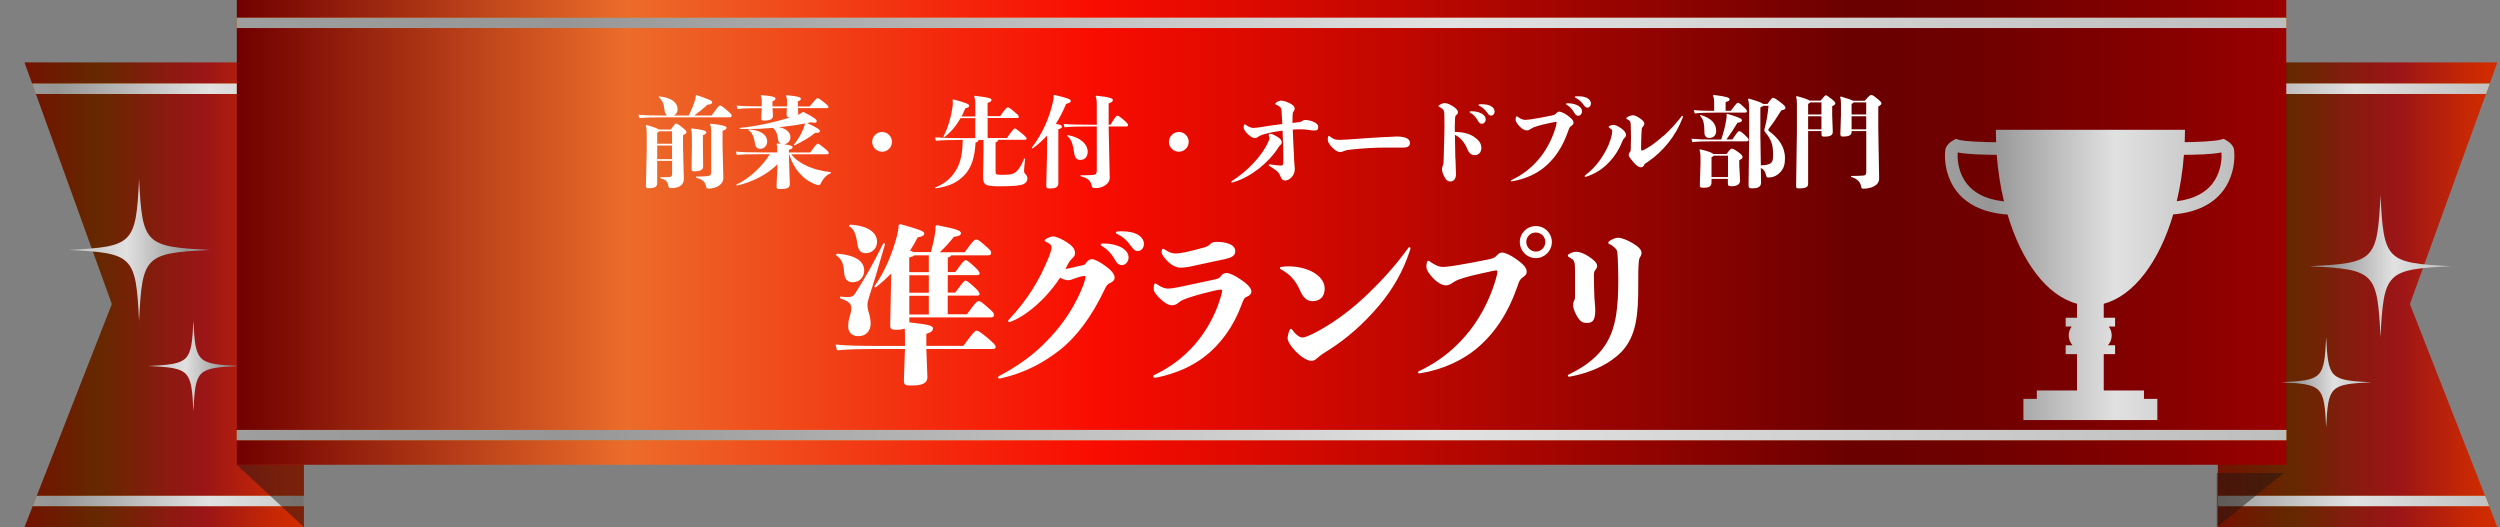 <?xml version="1.0" encoding="UTF-8"?>
<svg xmlns="http://www.w3.org/2000/svg" xmlns:xlink="http://www.w3.org/1999/xlink" viewBox="0 0 379.11 79.94">
  <rect x="0" y="0" width="379.11" height="79.94" fill="#808080" stroke="none"/>
  <defs>
    <linearGradient id="_名称未設定グラデーション_1087" data-name="名称未設定グラデーション 1087" x1="3.71" y1="44.7" x2="46.09" y2="44.7" gradientUnits="userSpaceOnUse">
      <stop offset="0" stop-color="#731200"/>
      <stop offset=".26" stop-color="#652800"/>
      <stop offset=".3" stop-color="#6a2602"/>
      <stop offset=".53" stop-color="#8e1911"/>
      <stop offset=".65" stop-color="#9c1517"/>
      <stop offset=".74" stop-color="#ac1c10"/>
      <stop offset=".9" stop-color="#c82804"/>
      <stop offset="1" stop-color="#d32d00"/>
    </linearGradient>
    <clipPath id="clippath">
      <polygon points="46.09 9.46 3.71 9.46 16.96 46.11 3.71 79.94 46.09 79.94 46.09 9.46" fill="none" stroke-width="0"/>
    </clipPath>
    <linearGradient id="_名称未設定グラデーション_132" data-name="名称未設定グラデーション 132" x1="0" y1="75.97" x2="53.65" y2="75.97" gradientUnits="userSpaceOnUse">
      <stop offset="0" stop-color="#d49b00"/>
      <stop offset=".03" stop-color="#c99200"/>
      <stop offset=".11" stop-color="#bb8700"/>
      <stop offset=".16" stop-color="#b68300"/>
      <stop offset=".23" stop-color="#c79b1e"/>
      <stop offset=".34" stop-color="#e4c452"/>
      <stop offset=".38" stop-color="#e3c85c"/>
      <stop offset=".47" stop-color="#e3d578"/>
      <stop offset=".52" stop-color="#e3de8d"/>
      <stop offset=".71" stop-color="#e4cd5c"/>
      <stop offset=".77" stop-color="#dfc34e"/>
      <stop offset=".85" stop-color="#d5b031"/>
      <stop offset="1" stop-color="#d5ac0e"/>
    </linearGradient>
    <linearGradient id="_名称未設定グラデーション_3" data-name="名称未設定グラデーション 3" x1="0" y1="75.97" x2="53.65" y2="75.97" gradientUnits="userSpaceOnUse">
      <stop offset="0" stop-color="#9e9e9e"/>
      <stop offset=".16" stop-color="#969696"/>
      <stop offset=".59" stop-color="#e1e1e1"/>
      <stop offset="1" stop-color="#bebebe"/>
    </linearGradient>
    <linearGradient id="_名称未設定グラデーション_132-2" data-name="名称未設定グラデーション 132" y1="13.47" y2="13.47" xlink:href="#_名称未設定グラデーション_132"/>
    <linearGradient id="_名称未設定グラデーション_3-2" data-name="名称未設定グラデーション 3" y1="13.47" y2="13.47" xlink:href="#_名称未設定グラデーション_3"/>
    <linearGradient id="_名称未設定グラデーション_1087-2" data-name="名称未設定グラデーション 1087" x1="336.32" x2="378.71" xlink:href="#_名称未設定グラデーション_1087"/>
    <clipPath id="clippath-1">
      <polygon points="336.32 9.46 378.71 9.46 365.45 46.11 378.71 79.94 336.32 79.94 336.32 9.46" fill="none" stroke-width="0"/>
    </clipPath>
    <linearGradient id="_名称未設定グラデーション_132-3" data-name="名称未設定グラデーション 132" x1="325.46" x2="379.11" xlink:href="#_名称未設定グラデーション_132"/>
    <linearGradient id="_名称未設定グラデーション_3-3" data-name="名称未設定グラデーション 3" x1="325.46" x2="379.11" xlink:href="#_名称未設定グラデーション_3"/>
    <linearGradient id="_名称未設定グラデーション_132-4" data-name="名称未設定グラデーション 132" x1="325.46" y1="13.47" x2="379.11" y2="13.47" xlink:href="#_名称未設定グラデーション_132"/>
    <linearGradient id="_名称未設定グラデーション_3-4" data-name="名称未設定グラデーション 3" x1="325.46" y1="13.47" x2="379.11" y2="13.47" xlink:href="#_名称未設定グラデーション_3"/>
    <linearGradient id="_名称未設定グラデーション_1237" data-name="名称未設定グラデーション 1237" x1="35.91" y1="35.24" x2="346.71" y2="35.24" gradientUnits="userSpaceOnUse">
      <stop offset="0" stop-color="#700000"/>
      <stop offset=".19" stop-color="#ec6c2a"/>
      <stop offset=".34" stop-color="#f42a0d"/>
      <stop offset=".42" stop-color="#f90c00"/>
      <stop offset=".79" stop-color="#6a0000"/>
      <stop offset=".85" stop-color="#6f0000"/>
      <stop offset=".91" stop-color="#7e0000"/>
      <stop offset=".99" stop-color="#960000"/>
      <stop offset="1" stop-color="#9c0000"/>
    </linearGradient>
    <linearGradient id="_名称未設定グラデーション_132-5" data-name="名称未設定グラデーション 132" x1="35.91" y1="65.98" x2="346.71" y2="65.98" xlink:href="#_名称未設定グラデーション_132"/>
    <linearGradient id="_名称未設定グラデーション_3-5" data-name="名称未設定グラデーション 3" x1="35.91" y1="65.98" x2="346.71" y2="65.98" xlink:href="#_名称未設定グラデーション_3"/>
    <linearGradient id="_名称未設定グラデーション_132-6" data-name="名称未設定グラデーション 132" x1="35.91" y1="3.47" x2="346.71" y2="3.47" xlink:href="#_名称未設定グラデーション_132"/>
    <linearGradient id="_名称未設定グラデーション_3-6" data-name="名称未設定グラデーション 3" x1="35.91" y1="3.47" x2="346.71" y2="3.47" xlink:href="#_名称未設定グラデーション_3"/>
    <linearGradient id="_名称未設定グラデーション_3-7" data-name="名称未設定グラデーション 3" x1="294.94" y1="41.68" x2="338.83" y2="41.68" xlink:href="#_名称未設定グラデーション_3"/>
    <linearGradient id="_名称未設定グラデーション_3-8" data-name="名称未設定グラデーション 3" x1="345.9" y1="57.97" x2="359.6" y2="57.97" xlink:href="#_名称未設定グラデーション_3"/>
    <linearGradient id="_名称未設定グラデーション_3-9" data-name="名称未設定グラデーション 3" x1="350.23" y1="40.37" x2="371.76" y2="40.37" xlink:href="#_名称未設定グラデーション_3"/>
    <linearGradient id="_名称未設定グラデーション_3-10" data-name="名称未設定グラデーション 3" x1="-7310.42" y1="55.5" x2="-7296.72" y2="55.5" gradientTransform="translate(-7274.24) rotate(-180) scale(1 -1)" xlink:href="#_名称未設定グラデーション_3"/>
    <linearGradient id="_名称未設定グラデーション_3-11" data-name="名称未設定グラデーション 3" x1="-7306.09" y1="37.9" x2="-7284.55" y2="37.9" gradientTransform="translate(-7274.24) rotate(-180) scale(1 -1)" xlink:href="#_名称未設定グラデーション_3"/>
  </defs>
  <g isolation="isolate">
    <g id="_レイヤー_2" data-name="レイヤー 2">
      <g id="_デザイン" data-name="デザイン">
        <g>
          <g>
            <polygon points="46.09 9.46 3.71 9.46 16.96 46.11 3.71 79.94 46.09 79.94 46.09 9.46" fill="url(#_名称未設定グラデーション_1087)" stroke-width="0"/>
            <g clip-path="url(#clippath)">
              <g>
                <g>
                  <rect y="75.2" width="53.65" height="1.55" fill="url(#_名称未設定グラデーション_132)" stroke-width="0"/>
                  <rect y="75.2" width="53.65" height="1.55" fill="url(#_名称未設定グラデーション_3)" stroke-width="0"/>
                </g>
                <g>
                  <rect y="12.69" width="53.65" height="1.55" fill="url(#_名称未設定グラデーション_132-2)" stroke-width="0"/>
                  <rect y="12.69" width="53.65" height="1.55" fill="url(#_名称未設定グラデーション_3-2)" stroke-width="0"/>
                </g>
              </g>
            </g>
            <polygon points="336.32 9.46 378.71 9.46 365.45 46.11 378.71 79.94 336.32 79.94 336.32 9.46" fill="url(#_名称未設定グラデーション_1087-2)" stroke-width="0"/>
            <g clip-path="url(#clippath-1)">
              <g>
                <g>
                  <rect x="325.46" y="75.2" width="53.65" height="1.55" fill="url(#_名称未設定グラデーション_132-3)" stroke-width="0"/>
                  <rect x="325.46" y="75.2" width="53.65" height="1.55" fill="url(#_名称未設定グラデーション_3-3)" stroke-width="0"/>
                </g>
                <g>
                  <rect x="325.46" y="12.69" width="53.65" height="1.55" fill="url(#_名称未設定グラデーション_132-4)" stroke-width="0"/>
                  <rect x="325.46" y="12.69" width="53.65" height="1.55" fill="url(#_名称未設定グラデーション_3-4)" stroke-width="0"/>
                </g>
              </g>
            </g>
            <polygon points="46.09 70.48 46.09 79.94 35.91 70.48 46.09 70.48" fill="#221714" mix-blend-mode="multiply" opacity=".5" stroke-width="0"/>
            <polygon points="336.16 71.73 336.16 79.94 346.34 71.73 336.16 71.73" fill="#221714" mix-blend-mode="multiply" opacity=".5" stroke-width="0"/>
            <rect x="35.91" width="310.79" height="70.48" fill="url(#_名称未設定グラデーション_1237)" stroke-width="0"/>
            <g>
              <rect x="35.91" y="65.2" width="310.79" height="1.55" fill="url(#_名称未設定グラデーション_132-5)" stroke-width="0"/>
              <rect x="35.91" y="65.2" width="310.79" height="1.55" fill="url(#_名称未設定グラデーション_3-5)" stroke-width="0"/>
            </g>
            <g>
              <rect x="35.91" y="2.7" width="310.79" height="1.55" fill="url(#_名称未設定グラデーション_132-6)" stroke-width="0"/>
              <rect x="35.91" y="2.7" width="310.79" height="1.55" fill="url(#_名称未設定グラデーション_3-6)" stroke-width="0"/>
            </g>
            <path d="m338.8,22.91c0-.09-.02-.18-.03-.25-.02-.09-.01-.12-.09-.32-.46-.84-1.07-1.01-1.12-1.09l-.35-.2-.39.11c-.89.27-3.62.38-5.52.4.02-.62.04-1.25.04-1.88h-28.68c0,.63.02,1.26.04,1.89-1.9-.01-4.81-.11-5.74-.4l-.39-.11-.35.2c-.05.08-.66.25-1.12,1.09-.08.19-.07.22-.09.31-.04.23-.07.54-.07.96,0,1.26.27,3.47,1.81,5.43,1.39,1.79,3.84,3.23,7.68,3.48,2.13,7.18,5.99,12.34,10.54,13.53v2.12h-1.72v1.34h.91c-.28.37-.45.83-.45,1.34,0,.58.22,1.1.58,1.5h-1.04v1.34h1.72v5.51h-6.1v1.28h-2.03v3.21h20.31v-3.21h-2.03v-1.28h-6.1v-5.51h1.72v-1.34h-1.09c.36-.4.58-.92.58-1.5,0-.5-.17-.96-.45-1.34h.96v-1.34h-1.72v-2.12c4.55-1.2,8.41-6.36,10.54-13.55,3.72-.29,6.09-1.71,7.46-3.46,1.54-1.97,1.81-4.18,1.81-5.43,0-.28-.01-.52-.03-.7Zm-40.54,4.95c-1.16-1.47-1.4-3.25-1.4-4.25,0-.21.01-.37.02-.49,0,0,0,0,0,0,1.58.31,4.15.35,5.91.36.19,2.48.57,4.85,1.1,7.06-3.02-.33-4.66-1.45-5.64-2.69Zm37.24,0c-.96,1.2-2.54,2.3-5.41,2.66.53-2.2.9-4.56,1.09-7.04,1.75-.01,4.18-.06,5.69-.36,0,0,0,0,0,0,.01.11.02.29.02.49,0,.99-.24,2.78-1.4,4.24Z" fill="url(#_名称未設定グラデーション_3-7)" stroke-width="0"/>
            <g>
              <path d="m359.6,57.97c-6.3.31-6.54.56-6.85,6.85-.31-6.3-.56-6.54-6.85-6.85,6.3-.31,6.54-.56,6.85-6.85.31,6.3.56,6.54,6.85,6.85Z" fill="url(#_名称未設定グラデーション_3-8)" stroke-width="0"/>
              <path d="m371.76,40.37c-9.89.48-10.28.87-10.77,10.77-.48-9.89-.87-10.28-10.77-10.77,9.89-.48,10.28-.87,10.77-10.77.48,9.89.87,10.28,10.77,10.77Z" fill="url(#_名称未設定グラデーション_3-9)" stroke-width="0"/>
            </g>
            <g>
              <path d="m22.48,55.5c6.3.31,6.54.56,6.85,6.85.31-6.3.56-6.54,6.85-6.85-6.3-.31-6.54-.56-6.85-6.85-.31,6.3-.56,6.54-6.85,6.85Z" fill="url(#_名称未設定グラデーション_3-10)" stroke-width="0"/>
              <path d="m10.32,37.9c9.89.48,10.28.87,10.77,10.77.48-9.89.87-10.28,10.77-10.77-9.89-.48-10.28-.87-10.77-10.77-.48,9.89-.87,10.28-10.77,10.77Z" fill="url(#_名称未設定グラデーション_3-11)" stroke-width="0"/>
            </g>
          </g>
          <g>
            <path d="m141.16,38.25c.36-1.33.6-2.5.68-3.2.03-.23.03-.44.03-.62v-.16l.21-.13c2.78.55,3.64.81,3.64,1.2,0,.34-.31.49-1.07.57-.6.78-1.27,1.51-2.13,2.34h3.77c1.25-1.72,1.48-1.92,1.72-1.92.31,0,.44.1,1.33.86.81.7.96.86.96,1.17,0,.29-.16.36-.62.36h-5.43c-.08.16-.23.23-.52.36v2.18h1.14c1.07-1.51,1.38-1.82,1.56-1.82.16,0,.49.21,1.35,1.01.52.47.78.81.78,1.01s-.13.26-.47.26h-4.37v2.65h1.14c1.07-1.51,1.38-1.82,1.56-1.82.16,0,.49.21,1.35,1.01.52.47.78.81.78,1.01s-.13.26-.47.26h-4.37v2.83h2.91c1.25-1.72,1.53-2,1.72-2,.31,0,.47.08,1.43.94.81.7.96.86.96,1.17,0,.29-.16.36-.62.36h-12.22v.75c3.15.36,3.59.52,3.59.94,0,.29-.23.57-1.01.81v1.82h5.62c1.25-1.72,1.74-2.31,1.98-2.31s.55.16,1.64,1.07c1.09.91,1.27,1.17,1.27,1.4s-.13.31-.55.31h-9.96l.16,4.21c.03,1.04-.86,1.33-2.44,1.33-.96,0-1.14-.05-1.12-.94l.16-4.6h-3.93c-2.68,0-5.02.05-6.37.21l-.23-.88c1.51.16,3.85.21,6.6.21h3.93v-.86c0-.83,0-1.38-.03-1.77-.31.1-.73.18-1.27.18-.83,0-.96-.13-.94-.81l.16-7.72c-.7.7-1.48,1.4-2.37,2.13l-.21-.16c1.74-2.42,2.83-5.3,3.46-7.72.16-.65.23-1.09.23-1.46v-.13l.23-.16c2.94.81,3.67,1.09,3.67,1.43,0,.31-.36.49-.99.57-.36.7-.75,1.38-1.17,2.03.18.05.34.1.49.21h2.68Zm-14.22.21c2.76.23,4.11,1.12,4.11,2.57,0,.91-.6,1.77-1.72,1.77-.88,0-1.25-.47-1.33-1.56-.08-1.27-.39-2.03-1.25-2.55l.18-.23Zm7.28-1.48c-.96,3.33-1.53,5.3-2.42,8.03-.18.57-.26.94-.26,1.17,0,.26.03.6.13.96.16.49.36,1.25.36,1.92,0,1.09-.68,1.92-1.85,1.92s-1.56-.78-1.56-1.51c0-.39.05-.81.18-1.25.21-.68.29-1.09.29-1.46,0-.65-.29-1.07-1.72-1.53l.05-.26c.39.05.83.08,1.27.08.39,0,.75-.18.94-.47,1.66-2.65,2.57-4.16,4.34-7.72l.23.1Zm-5.33-2.91c2.68.13,4.11,1.17,4.11,2.6,0,.99-.73,1.72-1.72,1.72-.6,0-1.12-.26-1.27-1.46-.21-1.48-.52-2.26-1.3-2.65l.18-.21Zm11.96,7.2v-2.55h-2.24c-.08.13-.26.21-.73.31v2.24h2.96Zm0,.47h-2.96v2.65h2.96v-2.65Zm0,3.12h-2.96v2.83h2.96v-2.83Z" fill="#fff" stroke-width="0"/>
            <path d="m164.04,40.26c.49-.1.52-.16.83-.62.23-.23.47-.34.73-.34.34,0,1.25.44,2,1.01.88.65,1.43,1.22,1.43,1.82,0,.36-.34.62-.62.75-.49.21-.62.42-.94,1.09-1.87,3.93-4.13,7.05-6.81,9.15-2.55,1.98-5.33,3.43-8.71,4.21-.1.03-.31.08-.39.08-.13,0-.21-.08-.21-.16s.03-.16.13-.21c2.86-1.51,5.41-3.3,7.67-5.75,2.16-2.29,3.93-4.94,5.15-8.11.13-.36.31-.99.31-1.17,0-.13-.05-.16-.21-.16-.13,0-.6.1-.68.13-.26.1-.62.18-.88.29-.31.13-.6.23-.86.23-.31,0-.78-.13-1.22-.39-.68,1.04-1.51,2.08-2.42,3.04-1.53,1.56-3.28,2.96-5.15,3.67-.05.03-.08.03-.13.03-.1,0-.18-.08-.18-.16s.03-.13.1-.21c1.33-1.4,2.55-2.96,3.54-4.52,1.01-1.59,1.82-3.22,2.55-5.02.16-.42.39-1.07.39-1.4,0-.26-.1-.44-.34-.6-.13-.08-.26-.16-.49-.26-.13-.05-.21-.13-.21-.21s.08-.16.18-.23c.39-.23.83-.39,1.14-.39.39,0,1.33.42,2.08.91.78.52,1.2.96,1.2,1.64,0,.39-.16.52-.49.86-.26.26-.42.44-.78,1.17-.05.1-.13.23-.18.36.62-.08,1.72-.39,2.47-.55Zm3.3-3.33c1.2,0,2.13.26,2.81.65.6.36.99.86.99,1.46,0,.65-.47,1.17-1.01,1.17-.36,0-.68-.16-.99-.7-.62-1.12-1.27-1.74-2.05-2.21-.13-.05-.18-.13-.18-.21s.08-.16.26-.16h.18Zm2.83-1.85c.96,0,1.66.16,2.21.42.68.34,1.09.88,1.09,1.48s-.39,1.09-.91,1.09c-.34,0-.6-.1-1.01-.7-.73-1.01-1.3-1.48-2.16-1.9-.13-.05-.18-.13-.18-.21s.08-.13.23-.16c.26-.03.49-.03.73-.03Z" fill="#fff" stroke-width="0"/>
            <path d="m185.33,44.13c0-.21-.13-.21-.23-.21-.21,0-.68.1-1.04.18-.99.23-2.34.57-3.38.91-.34.1-1.4.42-1.85.81-.39.31-.65.47-1.09.47-.6,0-1.14-.39-1.69-.88-.52-.47-1.09-1.12-1.09-1.51v-.31c0-.1,0-.21.03-.31.03-.21.1-.29.21-.29.08,0,.16.03.23.1.29.21.57.36.75.44.36.16.65.23.96.23.52,0,1.33-.16,2.05-.31,1.61-.34,3.15-.68,4.71-1.01.83-.18.91-.18,1.25-.57.26-.39.55-.47.88-.47.44,0,1.27.42,2,.91.86.57,1.74,1.27,1.74,1.92,0,.18-.13.52-.55.7-.6.23-.62.44-.94,1.27-1.22,3.33-3.22,6.01-5.51,7.8-2.05,1.61-4.5,2.63-7.12,3.2-.13.03-.39.08-.52.08-.16,0-.26-.08-.26-.18,0-.08.05-.18.21-.26,2.29-1.07,4.29-2.57,5.95-4.42,1.77-2,3.17-4.45,3.93-6.89.13-.44.36-1.12.36-1.4Zm-9.15-6.14c.03-.18.08-.26.18-.26.05,0,.13.03.21.08.29.18.55.31.75.42.36.16.65.21,1.01.21.34,0,1.07-.13,1.59-.23.75-.16,1.92-.47,2.73-.7.57-.18.73-.36.96-.57.26-.23.49-.26,1.01-.26.65,0,1.27.1,1.74.29.62.23.96.62.96,1.12,0,.7-.57.96-1.43,1.17-1.33.31-3.54.73-4.97,1.07-.73.18-1.53.26-1.9.26-.75,0-1.46-.47-1.95-.96s-.91-1.04-.91-1.35v-.26Z" fill="#fff" stroke-width="0"/>
            <path d="m194.09,40.65c0-.1.08-.16.23-.18.36-.05.73-.08,1.12-.08,1.27,0,2.57.31,3.54.81,1.09.57,1.9,1.46,1.9,2.55,0,1.27-.73,1.92-1.87,1.92-.81,0-1.4-.55-1.85-1.59-.68-1.53-1.53-2.5-2.86-3.2-.13-.05-.21-.13-.21-.23Zm5.88,13.47c-.49.44-.73.6-1.09.6-.68,0-1.66-.68-2.37-1.4-.7-.75-1.25-1.53-1.25-2.03,0-.26.1-.78.29-1.2.08-.16.13-.23.21-.23s.16.08.23.18c.23.34.44.55.62.7.26.21.55.44.94.44.44,0,1.77-.65,2.63-1.14,2.63-1.48,5.1-3.38,7.41-5.62,2.05-1.98,4.06-4.19,5.98-6.84.05-.08.13-.1.18-.1.08,0,.13.05.13.16s-.03.18-.05.26c-.99,3.12-2.6,5.95-4.68,8.4-2.42,2.89-5.04,5.1-7.51,6.68-.75.49-1.25.75-1.66,1.14Z" fill="#fff" stroke-width="0"/>
            <path d="m227.06,41.22c0-.21-.03-.21-.18-.21-.21,0-.86.16-1.22.23-1.17.26-2.55.55-3.64.88-.42.13-1.12.34-1.61.68-.44.29-.7.47-1.14.47-.62,0-1.3-.44-1.85-.99-.6-.6-1.12-1.3-1.12-1.85,0-.18.03-.39.08-.62.05-.18.13-.26.23-.26.08,0,.18.05.26.13.36.29.73.44.96.57.36.18.73.23,1.04.23.29,0,.96-.08,1.64-.18,1.61-.26,3.46-.6,4.94-.91,1.07-.21,1.22-.31,1.61-.73.29-.29.47-.36.73-.36.42,0,1.3.39,2.13.99s1.59,1.22,1.59,1.87c0,.29-.03.49-.44.78-.6.44-.65.57-.91,1.35-1.48,4.26-3.51,7.28-6.27,9.59-2.26,1.87-5.23,3.15-8.29,3.69-.16.03-.29.05-.39.05-.13,0-.18-.05-.18-.16,0-.05.05-.13.16-.18,2.6-1.22,4.97-2.96,6.94-5.23,2.08-2.34,3.69-5.38,4.63-8.45.13-.47.31-1.09.31-1.4Zm5.85-2.08c-1.35,0-2.44-1.09-2.44-2.44s1.09-2.42,2.44-2.42,2.42,1.09,2.42,2.42-1.09,2.44-2.42,2.44Zm0-.99c.78,0,1.43-.65,1.43-1.46s-.65-1.43-1.46-1.43-1.43.65-1.43,1.43.65,1.46,1.46,1.46Z" fill="#fff" stroke-width="0"/>
            <path d="m245.31,39.03c-.03-1.01-.1-1.14-.49-1.51-.29-.26-.47-.39-.75-.49-.13-.05-.18-.13-.18-.23,0-.08.05-.18.18-.26.39-.26.94-.49,1.27-.49.52,0,1.3.29,2.11.75.88.52,1.48.99,1.48,1.56,0,.13-.05.36-.16.52-.16.26-.23.42-.26.88-.08.99-.08,1.72-.08,3.61,0,4.08-.21,7.57-2.57,10.01-1.59,1.61-4.16,3.07-7.85,3.74-.18,0-.26-.05-.26-.16,0-.08.05-.13.16-.18,2.81-1.35,4.55-2.89,5.64-4.65,1.56-2.5,1.85-5.67,1.85-9.67,0-1.14-.05-2.63-.08-3.43Zm-6.47,2.11c0-1.07-.03-1.51-.36-1.79-.18-.13-.34-.26-.52-.34-.13-.05-.21-.13-.21-.23,0-.08.05-.18.18-.26.36-.23.81-.34,1.14-.34.47,0,1.22.29,1.87.73s1.25.91,1.25,1.4c0,.18-.05.36-.18.52-.21.23-.31.42-.31.96,0,1.12.05,2.18.08,3.33.03.65.13,1.27.13,1.85,0,1.56-.34,2-1.27,2-.73,0-1.01-.29-1.38-.83-.29-.44-.7-1.27-.7-1.85,0-.34.05-.52.18-.75.1-.21.1-.39.1-.68v-3.72Z" fill="#fff" stroke-width="0"/>
          </g>
          <g>
            <path d="m101.18,17.52c-.21-.14-.36-.39-.41-.81-.1-.96-.33-1.53-.9-2l.08-.1c1.84.2,2.8.89,2.8,1.98,0,.41-.21.75-.55.93h2.25c.41-.85.69-1.52.95-2.35.06-.19.1-.39.1-.58v-.08l.13-.09c1.96.67,2.37.84,2.37,1.09,0,.23-.24.33-.71.36-.66.61-1.36,1.18-2.01,1.65h2.62c.96-1.32,1.16-1.52,1.28-1.52s.3.06.94.62c.71.6.84.75.84.91,0,.2-.09.26-.51.26h-9.82c-1.31,0-2.9.03-3.67.12l-.14-.51c.87.09,2.5.12,3.81.12h.54Zm.73,6.87h-2.25v3.36c0,.58-.39.79-1.21.79-.42,0-.51-.06-.5-.44l.12-5.17v-2.77c0-.55-.03-.76-.15-1.11l.1-.1c1.21.34,1.71.54,1.88.69h1.83c.52-.73.66-.9.78-.9.15,0,.33.09.94.57.51.41.65.56.65.72s-.15.28-.52.46v1.96l.12,4.62c.03,1.05-.81,1.45-1.86,1.45-.39,0-.43-.03-.51-.4-.12-.65-.36-.85-1.2-1.11v-.15c.21,0,.38.02.54.02.27,0,.52-.02.83-.04.29-.03.42-.1.42-.58v-1.86Zm-2.25-2.59h2.25v-1.89h-1.96c-.06.08-.15.13-.29.21v1.68Zm2.25.27h-2.25v2.06h2.25v-2.06Zm3.01-.19v-1.17c0-.66-.04-.92-.16-1.12l.1-.12c1.99.23,2.25.38,2.25.62,0,.15-.17.3-.52.4v1.43l.04,3.28c.02.58-.54.78-1.27.78-.42,0-.51-.07-.49-.52l.06-3.57Zm4.65.3l.12,4.8c.03.96-1.04,1.62-2.22,1.62-.3,0-.33-.06-.41-.39-.12-.54-.38-.97-1.51-1.26v-.17c.72,0,1.24-.03,1.68-.07.46-.05.62-.17.62-.62v-6.1c0-.6-.05-.85-.18-1.14l.1-.1c1.92.21,2.4.39,2.4.61,0,.2-.1.31-.6.48v2.34Z" fill="#fff" stroke-width="0"/>
            <path d="m119.67,23.12h3.19c.72-.99,1-1.33,1.14-1.33s.31.09.94.61.73.68.73.81-.07.18-.31.18h-5.37c1.05,1.41,3.36,2.47,6.01,2.71v.17c-.61.21-1.15.73-1.56,1.6-.06.13-.15.21-.29.21-.1,0-.27-.04-.48-.12-1.88-.71-3.33-2.34-3.99-4.57h-.03v.66l.12,3.85c.02.6-.46.77-1.38.77-.54,0-.66-.03-.63-.54l.15-3.23c-1.56,1.58-3.93,2.76-6.18,3.24l-.08-.14c1.96-.87,4.09-2.92,5.08-4.62h-1.32c-1.54,0-2.9.03-3.68.12l-.13-.51c.87.09,2.22.12,3.81.12h2.46c0-.73-.01-1.04-.12-1.27l.1-.1.61.07c-.27-.1-.45-.33-.48-.67-.09-.92-.36-1.46-.82-1.75-1.26.12-2.49.18-3.57.18-.51,0-.98-.01-1.41-.04v-.13c2.42-.24,5.11-.81,7.63-1.59h-.09c-.3,0-.45-.12-.44-.47l.04-.93h-2.17l.06,1.15c.03.5-.45.72-1.32.72-.38,0-.48-.06-.45-.48l.07-1.4c-1.53,0-2.89.03-3.67.12l-.13-.51c.87.09,2.23.12,3.81.12v-.69c0-.41-.04-.69-.17-.92l.1-.1c1.8.15,2.15.31,2.15.54,0,.17-.13.27-.46.39v.78h2.21v-.68c0-.4-.05-.69-.17-.91l.1-.1c1.78.15,2.17.31,2.17.54,0,.16-.14.27-.46.39v.77h1.78c.83-1,1.06-1.25,1.2-1.25s.34.1.93.58c.65.52.73.62.73.75s-.07.18-.31.18h-4.32l.04.67c.02.14-.04.25-.13.36.39-.15.65-.28.78-.43l.15-.02c1.57.78,2.01,1.15,2.01,1.38,0,.17-.06.25-.36.25-.14,0-.33-.02-.58-.06l-.5.1c1.74.84,1.92,1.04,1.92,1.22s-.14.28-.62.28h-.1c-.84.69-2.02,1.38-3.15,1.9l-.1-.1c.72-.87,1.16-1.63,1.49-2.5.13-.36.19-.54.24-.73-.81.17-1.65.29-2.46.39-.51.07-1.02.13-1.51.18,1.18.2,1.74.84,1.74,1.5s-.46,1.02-.96,1.08c.96.14,1.29.25,1.29.45,0,.17-.1.25-.56.4v.39Zm-6.12-3.5c2,.12,2.79.96,2.79,1.81,0,.63-.45,1.14-1.01,1.14-.48,0-.75-.24-.82-.73-.18-1.16-.46-1.73-1.02-2.12l.06-.1Z" fill="#fff" stroke-width="0"/>
            <path d="m133.76,23.01c-.82,0-1.5-.68-1.5-1.5s.68-1.5,1.5-1.5,1.5.67,1.5,1.5-.67,1.5-1.5,1.5Z" fill="#fff" stroke-width="0"/>
            <path d="m149.76,17.61h1.92c.76-1.14,1-1.33,1.14-1.33s.31.09.94.62c.63.52.74.67.74.81s-.08.18-.31.18h-4.42v3.04h2.91c.9-1.26,1.08-1.44,1.21-1.44s.42.19,1.05.72c.63.53.74.68.74.81s-.08.18-.31.18h-3.98c-.03.18-.17.31-.42.39v4.41c0,.44.04.51,1.05.51,1.29,0,1.68-.1,2.19-.58.33-.3.78-1.05,1.1-1.9l.15.06c-.1.85-.17,1.53-.17,1.74,0,.25.03.42.21.58.17.15.3.39.3.62,0,.42-.19.67-.54.87-.39.23-1.6.35-3.48.35-2.43,0-2.73-.15-2.7-1.65l.06-3.3v-2.08h-.75c-.03.21-.18.34-.45.39-.14,2.06-.5,3.87-1.94,5.19-1.2,1.11-2.35,1.48-4.14,1.77l-.08-.13c1.37-.51,2.38-1.35,3.1-2.48.92-1.4,1.06-3,1.12-4.74-1.8,0-2.96.03-4.08.12l-.13-.51c1.32.09,2.58.12,4.71.12h1.39v-3.04h-2.23c-.66,1.17-1.5,2.19-2.49,2.9l-.12-.09c.71-1.29,1.21-3.1,1.43-4.77.01-.12.01-.23.01-.33,0-.15-.01-.3-.04-.46l.12-.09c2.04.54,2.4.74,2.4.96,0,.18-.14.3-.58.38-.17.42-.36.84-.57,1.25h2.08v-1.73c0-.72-.04-1-.19-1.3l.1-.1c2.13.23,2.55.38,2.55.63,0,.18-.17.31-.6.45v2.05Z" fill="#fff" stroke-width="0"/>
            <path d="m159.89,14.39c2.05.48,2.49.68,2.49.92,0,.21-.23.33-.71.44-.49,1.17-1,2.17-1.56,3.03.72.14.93.24.93.42,0,.17-.1.26-.55.41v8.2c0,.6-.5.77-1.25.77-.48,0-.6-.03-.58-.54l.12-4.92v-2.56c-.66.73-1.38,1.37-2.19,1.95l-.14-.1c1.6-2.13,2.66-4.37,3.25-7.11.04-.21.08-.38.08-.57,0-.08,0-.15-.02-.23l.12-.09Zm8.23,4.8l.16,7.75c.02,1.02-1.17,1.59-2.13,1.59-.45,0-.54-.06-.61-.39-.17-.72-.5-1.12-1.68-1.41v-.17c.23,0,.44.02.65.02.36,0,.74-.02,1.11-.04.55-.04.7-.18.7-.71v-6.65h-1.24c-1.59,0-2.76.03-3.66.12l-.13-.51c.96.09,2.16.12,3.79.12h1.24v-2.83c0-.87-.04-1.19-.18-1.47l.1-.1c2.05.21,2.52.42,2.52.65,0,.19-.12.36-.64.52v3.24h.27c.68-1.11.9-1.38,1.04-1.38.18,0,.36.12.9.58.65.57.73.71.73.84,0,.18-.09.22-.34.22h-2.59Zm-6.21,1.29c1.98.36,3.03,1.41,3.03,2.54,0,.76-.46,1.23-1.09,1.23-.52,0-.85-.23-.98-1.14-.17-1.32-.46-2.07-1.05-2.5l.09-.12Z" fill="#fff" stroke-width="0"/>
            <path d="m178.76,23.01c-.82,0-1.5-.68-1.5-1.5s.68-1.5,1.5-1.5,1.5.67,1.5,1.5-.67,1.5-1.5,1.5Z" fill="#fff" stroke-width="0"/>
            <path d="m190.91,25.56c-1.14.88-2.46,1.68-3.93,2.08-.05.02-.11.03-.18.03s-.1-.03-.1-.07.04-.09.1-.14c1.23-.79,2.31-1.69,3.27-2.71.93-1,1.71-2.05,2.23-3.18.06-.14.22-.5.22-.63,0-.06-.03-.12-.07-.21-.03-.06-.06-.14-.06-.21,0-.15.06-.24.25-.24.23,0,.73.25,1.1.48.42.27.63.52.63.78,0,.15-.04.3-.2.44-.15.14-.27.31-.39.5-.65,1.02-1.67,2.13-2.88,3.09Zm5.32-1.48c.04.73.12,1.36.12,1.54,0,.55-.23,1-.52,1.29-.27.27-.57.46-.93.46-.42,0-.54-.19-.77-.72-.13-.31-.24-.52-.65-.82-.22-.17-.52-.39-.99-.67-.08-.05-.1-.09-.1-.14,0-.06.04-.1.12-.1h.03c.79.13,1.37.18,1.65.18.33,0,.39-.05.41-.5,0-.19.01-.44.01-.71,0-1.03-.04-2.52-.12-4.08-.72.09-1.53.22-2.33.42-.44.1-.96.25-1.21.42-.29.18-.4.29-.66.29-.3,0-.69-.23-1.02-.56s-.67-.71-.67-1.02c0-.1,0-.23.03-.36.03-.1.06-.15.12-.15.03,0,.09.03.15.07.21.15.4.25.55.33.23.1.41.15.63.15.29,0,.79-.07,1.16-.13,1.21-.21,2.25-.35,3.21-.46-.03-.56-.06-1.14-.1-1.86-.03-.45-.07-.63-.33-.79-.12-.09-.27-.21-.53-.3-.07-.03-.1-.08-.1-.12s.03-.1.09-.15c.27-.23.57-.33.81-.33.31,0,.84.17,1.26.38.45.23.78.48.78.83,0,.17-.04.25-.15.42-.15.12-.15.3-.17.67,0,.33-.02.69-.02,1.08.3-.04.59-.08.85-.1.39-.04.45-.06.65-.21.18-.12.3-.14.47-.14.22,0,.84.09,1.29.31.44.23.65.39.65.77s-.15.52-.61.52c-.29,0-.63-.06-1.08-.12-.31-.04-.58-.06-.92-.06h-.31c-.3,0-.63.01-.94.04.04,1.51.15,3.21.21,4.42Z" fill="#fff" stroke-width="0"/>
            <path d="m209.99,20.79c.54-.03.93-.06,1.42-.07.1,0,.27-.02.45-.02.33,0,.72.03,1.08.12.6.15.87.46.87.9,0,.39-.29.66-1,.66h-2.67c-.72,0-1.74.03-2.52.07-.79.04-1.93.14-2.85.24-.26.03-.69.09-.98.22-.29.14-.42.14-.57.14-.39,0-.75-.24-1.14-.63-.39-.39-.73-.79-.73-1.31,0-.12,0-.23.04-.38.03-.07.08-.13.12-.13.03,0,.06.01.12.06.23.19.48.34.68.43.23.1.52.12.75.12s.75-.03,1.11-.04c1.36-.08,2.42-.18,3.39-.24.83-.06,1.64-.1,2.43-.15Z" fill="#fff" stroke-width="0"/>
            <path d="m220.71,23.99c0,.69.08,1.68.08,2.42s-.36,1.11-.89,1.11c-.36,0-.63-.25-.84-.66-.19-.38-.39-.79-.39-1.19,0-.29.08-.42.15-.62.09-.19.1-.46.1-.79.03-1.17.06-2.49.1-3.78.03-.85.03-1.75.01-2.68,0-.89-.04-1.06-.28-1.27-.12-.11-.29-.23-.5-.32-.08-.04-.12-.09-.12-.13s.04-.09.1-.13c.27-.18.63-.32.85-.32.31,0,.81.2,1.26.5.45.3.75.56.75.92,0,.13-.02.21-.2.34-.21.15-.22.27-.25.8-.02.38-.03.73-.03,1.09,0,.25.01.5.01.73h.09c1.06,0,2.1.25,2.79.72.63.44,1.14.92,1.14,1.69,0,.63-.38,1.11-1,1.11-.51,0-.87-.3-1.12-.92-.44-1.02-1.04-1.77-1.89-2.16.02,1.2.05,2.31.06,3.54Zm2.4-7.12c.69,0,1.23.15,1.62.38.34.21.57.5.57.84,0,.38-.27.68-.58.68-.21,0-.39-.09-.57-.41-.36-.65-.73-1-1.19-1.27-.08-.03-.1-.07-.1-.12s.04-.09.15-.09h.1Zm1.64-1.06c.55,0,.96.09,1.27.24.39.19.63.51.63.85s-.23.63-.52.63c-.2,0-.35-.06-.58-.41-.42-.58-.75-.85-1.25-1.09-.08-.03-.1-.08-.1-.12s.04-.08.13-.09c.15-.02.29-.02.42-.02Z" fill="#fff" stroke-width="0"/>
            <path d="m236.04,18.6c0-.12-.02-.12-.1-.12-.12,0-.5.09-.71.13-.67.15-1.47.31-2.1.51-.24.07-.64.19-.93.39-.25.17-.41.27-.66.27-.36,0-.75-.25-1.06-.57-.34-.35-.65-.75-.65-1.06,0-.1.02-.23.04-.36.03-.1.08-.15.14-.15.04,0,.1.03.15.08.21.17.42.25.56.33.21.1.42.13.6.13.16,0,.55-.04.94-.1.93-.15,1.99-.34,2.85-.52.62-.12.71-.18.93-.42.17-.17.27-.21.42-.21.24,0,.75.23,1.23.57.48.35.92.71.92,1.08,0,.17-.02.29-.25.45-.35.25-.38.33-.53.78-.85,2.46-2.02,4.2-3.61,5.53-1.3,1.08-3.01,1.81-4.78,2.13-.09.02-.17.03-.23.03-.07,0-.1-.03-.1-.09,0-.03.03-.07.09-.1,1.5-.7,2.87-1.71,4-3.01,1.2-1.35,2.13-3.1,2.67-4.88.08-.27.18-.63.18-.81Zm1.68-2.94c.69,0,1.23.15,1.62.38.35.21.57.49.57.84,0,.38-.27.67-.58.67-.21,0-.39-.09-.57-.4-.36-.65-.73-1-1.19-1.27-.07-.03-.1-.08-.1-.12s.04-.09.15-.09h.1Zm1.64-1.06c.55,0,.96.09,1.27.24.39.19.63.51.63.85s-.23.63-.52.63c-.19,0-.35-.06-.58-.4-.42-.58-.75-.85-1.25-1.1-.07-.03-.1-.07-.1-.12s.04-.08.14-.09c.15-.01.28-.01.42-.01Z" fill="#fff" stroke-width="0"/>
            <path d="m244.49,19.97c0-.25-.03-.29-.21-.42-.06-.04-.14-.1-.24-.18-.07-.04-.1-.09-.1-.13s.03-.08.1-.12c.21-.12.48-.18.67-.18.27,0,.71.23,1.14.52.42.3.72.66.72.99,0,.17-.06.31-.21.45-.15.14-.23.24-.36.57-.51,1.27-1.26,2.44-2.32,3.46-.85.82-1.9,1.45-3.03,1.83-.09.03-.17.06-.21.06-.09,0-.14-.04-.14-.1,0-.03.02-.07.06-.12.92-.69,1.69-1.49,2.32-2.4.66-.95,1.23-1.98,1.59-3.15.1-.36.21-.8.21-1.08Zm7.77.65c1.02-.92,1.92-1.92,2.76-3,.03-.03.08-.04.1-.04.06,0,.1.04.1.1,0,.04-.03.12-.06.19-.55,1.41-1.27,2.67-2.17,3.79-.9,1.11-1.95,2.1-3.07,2.86-.44.3-.5.29-.6.51-.13.28-.3.34-.5.34-.34,0-.73-.33-1.12-.78-.36-.42-.71-.85-.71-1.06,0-.24.06-.35.21-.51.1-.15.09-.18.1-.6.02-.44.03-.98.03-1.6,0-.51-.01-1.06-.03-1.64-.02-.55-.03-.76-.23-.91-.13-.09-.23-.14-.34-.2-.08-.03-.11-.07-.11-.12,0-.06.05-.12.12-.17.25-.17.66-.3.9-.3.29,0,.62.18,1.02.45.41.27.69.54.69.82,0,.12-.03.24-.17.41-.21.24-.22.3-.25.84-.06.96-.07,2.08-.07,2.49,0,.31,0,.33.13.33s.3-.09.52-.21c1-.52,1.92-1.3,2.73-2.01Z" fill="#fff" stroke-width="0"/>
            <path d="m261.02,21.15c.33-1.01.6-2.01.75-2.98.04-.29.07-.45.07-.6,0-.08-.01-.15-.03-.23l.13-.08c1.91.57,2.22.75,2.22.99,0,.19-.21.33-.68.36-.55.93-1.15,1.83-1.68,2.54h.9c.73-1.1.9-1.26,1.04-1.26.15,0,.31.08.81.54.48.45.62.6.62.77,0,.18-.09.23-.35.23h-5.19c-1.26,0-2.16.03-3,.12l-.13-.51c.94.09,1.87.12,3.13.12h1.38Zm-1.08-5.49c0-.54-.03-.85-.18-1.17l.11-.1c1.93.26,2.41.39,2.41.68,0,.17-.1.27-.6.4v1.33h.8c.76-1.06.93-1.21,1.05-1.21.15,0,.3.08.75.5.51.46.63.65.63.76,0,.18-.09.23-.35.23h-4.47c-1.26,0-2.26.03-3.1.12l-.14-.51c.9.09,1.89.12,3.09.12v-1.14Zm2.1,11.46h-2.5v.51c0,.62-.33.84-1.2.84-.51,0-.58-.06-.57-.48l.1-3.18v-.83c0-.55-.06-1-.15-1.24l.1-.1c1.32.31,1.83.54,1.99.71h2.02c.48-.68.65-.81.77-.81.15,0,.33.06.98.51.57.41.67.6.67.77,0,.15-.1.3-.5.46v.79l.12,2.27c.03.55-.4.9-1.25.9-.52,0-.6-.06-.6-.52v-.58Zm-4.17-9.69c1.65.47,2.38,1.32,2.38,2.43,0,.67-.42,1.06-1.05,1.06-.45,0-.73-.29-.73-.77-.02-1.5-.15-2.02-.68-2.62l.08-.1Zm1.67,9.42h2.5v-3.24h-2.17c-.03.07-.12.13-.33.24v3Zm7.51.82c.02.72-.56.89-1.32.89-.5,0-.57-.06-.57-.57l.09-7.26v-3.98c0-.93-.05-1.35-.18-1.71l.12-.09c1.53.44,2.02.65,2.16.81h.69c.51-.75.68-.92.83-.92.18,0,.4.12,1.11.66.63.48.77.68.77.81,0,.25-.1.31-.62.42-.69,1.12-1.23,1.92-1.89,2.77-.06.09-.09.14-.09.2s.03.1.1.17c1.48,1.12,2.43,2.38,2.43,4.11,0,.9-.15,1.52-.68,2.1-.6.67-1.29.84-1.81.84-.24,0-.31-.03-.4-.43-.12-.48-.31-.8-.77-1.02l.03,2.2Zm-.09-6.64l.06,4.05c.53-.02.9-.06,1.27-.21.47-.18.59-.52.59-1.37,0-1.5-.24-2.31-1.16-3.4-.12-.13-.17-.24-.17-.38s.04-.22.09-.4c.27-1.05.4-1.84.55-3.28h-.84c-.04.1-.17.16-.4.25v4.74Z" fill="#fff" stroke-width="0"/>
            <path d="m276.21,19.88h-2.02v8.02c0,.5-.46.67-1.36.67-.39,0-.46-.03-.46-.43l.12-8.07v-4.36c0-.47-.03-.73-.12-1.04l.1-.1c1.29.35,1.78.56,1.96.69h1.66c.54-.67.69-.81.8-.81.12,0,.34.15.78.5.5.39.65.56.65.72s-.15.28-.48.43v1.35l.09,2.55c.02.57-.54.72-1.25.72-.4,0-.46-.08-.46-.44v-.4Zm-2.02-2.52h2.02v-1.83h-1.72c-.05.09-.14.15-.3.23v1.6Zm2.02.27h-2.02v1.98h2.02v-1.98Zm6.79,2.25h-2.22v.18c0,.46-.51.65-1.27.65-.36,0-.45-.1-.43-.46l.09-2.76v-1.8c0-.46-.03-.66-.12-.96l.1-.1c1.14.35,1.65.52,1.86.65h1.77c.67-.79.85-.88.98-.88.15,0,.33.07.93.57.5.4.62.56.62.72,0,.15-.14.28-.48.45v3.4l.13,7.54c.02,1.03-1.19,1.53-2.4,1.53-.25,0-.27-.03-.34-.39-.1-.49-.48-1.12-1.52-1.39v-.15h.42c.58,0,.98-.03,1.48-.06.27-.02.41-.15.41-.63v-6.09Zm-2.22-2.52h2.22v-1.83h-1.92c-.04.09-.14.15-.3.23v1.6Zm0,2.25h2.22v-1.98h-2.22v1.98Z" fill="#fff" stroke-width="0"/>
          </g>
        </g>
      </g>
    </g>
  </g>
</svg>